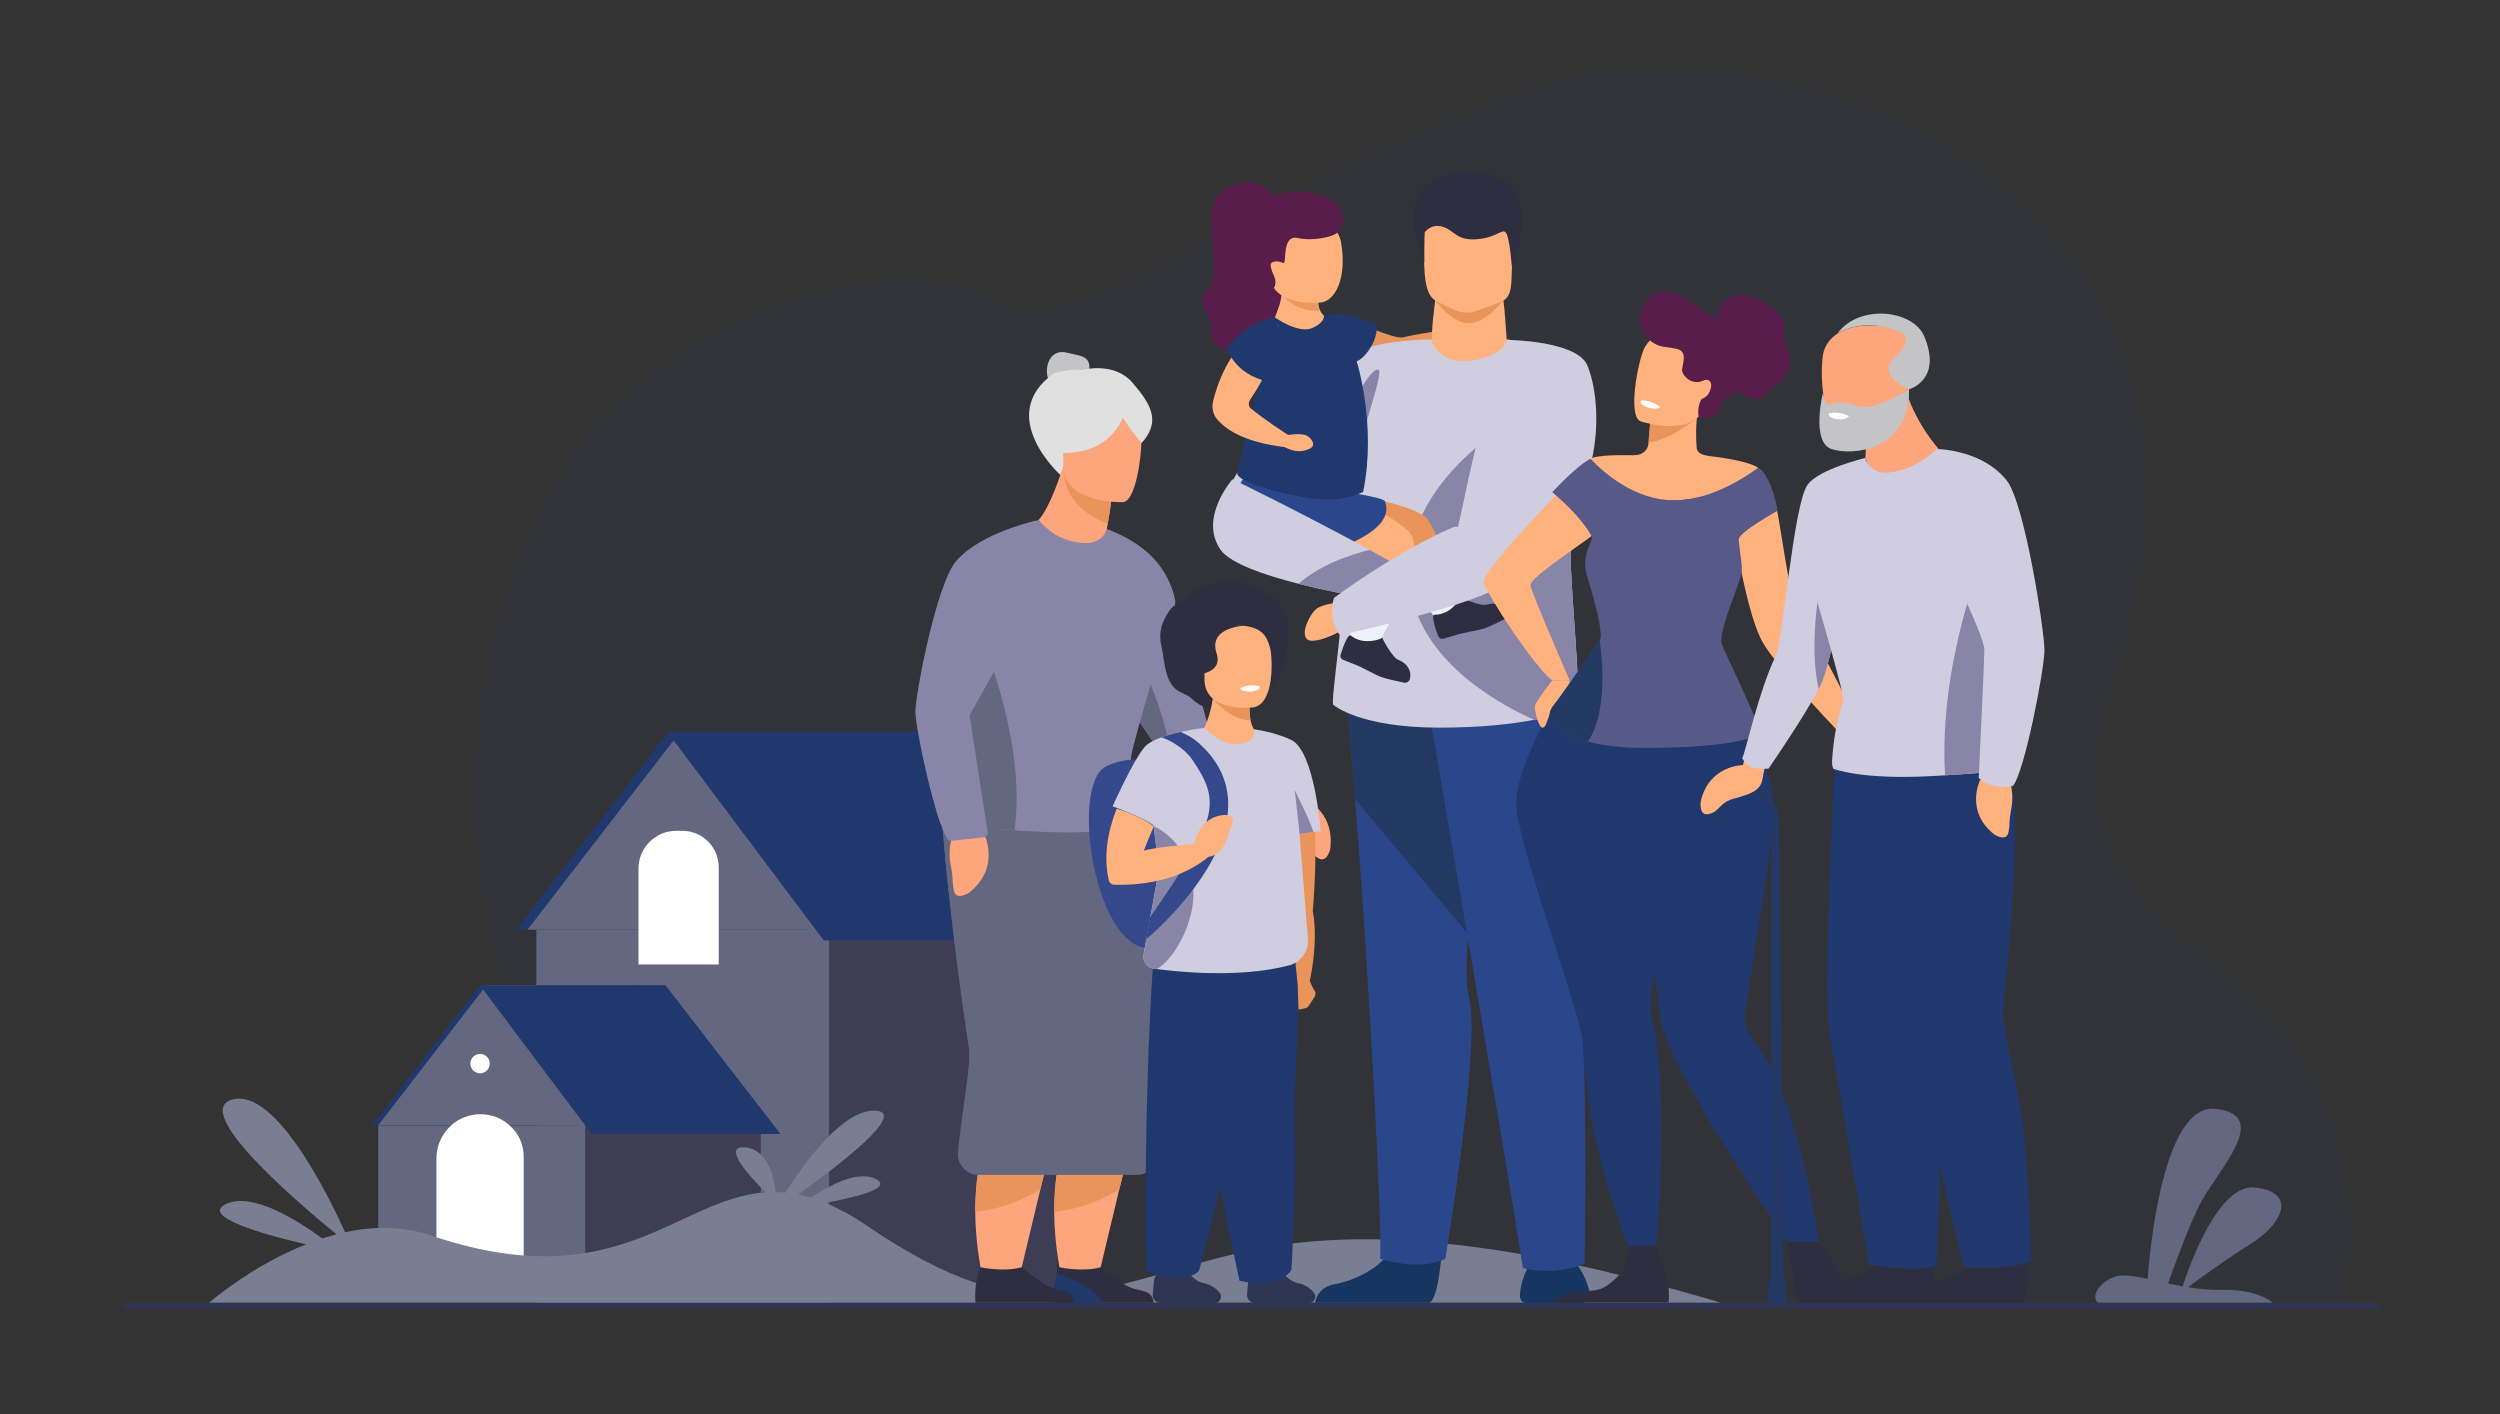 <?xml version="1.0" encoding="utf-8"?>
<!-- Generator: Adobe Illustrator 21.1.0, SVG Export Plug-In . SVG Version: 6.00 Build 0)  -->
<svg version="1.1" id="Layer_1" xmlns="http://www.w3.org/2000/svg" xmlns:xlink="http://www.w3.org/1999/xlink" x="0px" y="0px"
	 viewBox="0 0 928 525" style="enable-background:new 0 0 928 525;" xml:space="preserve">
<rect x="0" y="0" width="928" height="525" fill="#333333" stroke="none"/>
<style type="text/css">
	.st0{opacity:0.1;fill:#20386D;enable-background:new    ;}
	.st1{fill:#2E3552;}
	.st2{fill:#20386D;}
	.st3{opacity:0.2;enable-background:new    ;}
	.st4{fill:#636780;}
	.st5{opacity:0.4;enable-background:new    ;}
	.st6{opacity:0.2;fill:#FFFFFF;enable-background:new    ;}
	.st7{opacity:0.1;fill:#FFFFFF;enable-background:new    ;}
	.st8{opacity:0.1;enable-background:new    ;}
	.st9{fill:#DCE0ED;}
	.st10{fill:#F0F0F4;}
	.st11{fill:none;}
	.st12{fill:#FFFFFF;}
	.st13{fill:#A8A8A8;}
	.st14{opacity:0.3;fill:#FFFFFF;enable-background:new    ;}
	.st15{fill:#B5C6E5;}
	.st16{fill:#3F3D56;}
	.st17{fill:#FFFFFF;stroke:#3F3D56;stroke-miterlimit:10;}
	.st18{fill:#F2F2F2;}
	.st19{fill:#E6E6E6;}
	.st20{fill:#BDCCD4;}
	.st21{fill:#20386D;enable-background:new    ;}
	.st22{fill:#7A7E93;}
	.st23{fill:#E8945B;}
	.st24{fill:#163560;}
	.st25{fill:#2B478B;}
	.st26{fill:#233862;}
	.st27{fill:#FFB27D;}
	.st28{fill:#D0CDE1;}
	.st29{fill:#8985A8;}
	.st30{fill:#2F2E41;}
	.st31{fill:#591D4B;}
	.st32{fill:#ED985F;}
	.st33{fill:#EBF2F9;}
	.st34{fill:#FDA57D;}
	.st35{fill:#1F396D;}
	.st36{fill:#C4C4C6;}
	.st37{fill:#E0E0E0;}
	.st38{fill:#35488B;}
	.st39{fill:#575A88;}
	.st40{fill:#9F616A;}
	.st41{fill:#FFB8B8;}
	.st42{fill:none;stroke:#2F2E41;stroke-miterlimit:10;}
	.st43{fill:#333333;}
	.st44{fill:#A0616A;}
	.st45{fill:url(#Trazado_638_4_);}
	.st46{fill:#CF6F80;}
	.st47{fill:#512E4E;}
	.st48{opacity:0.1;}
	.st49{fill:#535461;}
	.st50{fill:#9D9CB5;}
	.st51{fill:none;stroke:#535461;stroke-width:2;stroke-miterlimit:10;}
	.st52{fill:url(#Trazado_692_1_);}
	.st53{fill:#1D2366;}
	.st54{fill:#FFB0B1;}
	.st55{fill:#C7DAF5;}
	.st56{opacity:3.000000e-02;enable-background:new    ;}
	.st57{fill:#DCE7FF;}
	.st58{fill:#BE8B87;}
	.st59{fill:#EFC8C4;}
	.st60{fill:#727A9C;}
	.st61{opacity:0.16;fill:#FFFFFF;}
	.st62{fill:#D8DEE8;}
	.st63{fill:#BFC8D6;}
	.st64{opacity:0.3;fill:url(#SVGID_1_);}
	.st65{opacity:0.3;fill:url(#SVGID_2_);}
	.st66{opacity:0.3;fill:#D8DEE8;}
	.st67{fill:url(#SVGID_3_);}
	.st68{fill:url(#SVGID_4_);}
	.st69{fill:url(#SVGID_5_);}
	.st70{fill:url(#SVGID_6_);}
	.st71{fill:url(#SVGID_7_);}
	.st72{fill:url(#SVGID_8_);}
	.st73{fill:url(#SVGID_9_);}
	.st74{fill:url(#SVGID_10_);}
	.st75{fill:url(#SVGID_11_);}
	.st76{fill:url(#SVGID_12_);}
	.st77{fill:url(#SVGID_13_);}
	.st78{fill:url(#SVGID_14_);}
	.st79{fill:url(#SVGID_15_);}
	.st80{opacity:0.3;fill:url(#SVGID_16_);}
	.st81{fill:url(#SVGID_17_);}
	.st82{fill:url(#SVGID_18_);}
	.st83{fill:url(#SVGID_19_);}
	.st84{fill:url(#SVGID_20_);}
	.st85{fill:#CCCCCC;}
	.st86{fill:#F55F44;}
	.st87{opacity:5.000000e-02;enable-background:new    ;}
	.st88{fill:url(#SVGID_21_);}
	.st89{fill:#6C63FF;}
	.st90{fill:#F5F5F5;}
	.st91{fill:url(#Trazado_638_5_);}
	.st92{fill:url(#Trazado_638_6_);}
	.st93{fill:#FFB9B9;}
	.st94{fill:#ED975D;}
	.st95{fill:#A9453D;}
	.st96{fill:#2C3A64;}
	.st97{fill:#1E3D70;}
	.st98{enable-background:new    ;}
	.st99{opacity:0.3;fill:#131376;enable-background:new    ;}
	.st100{opacity:0.4;fill:#FFFFFF;enable-background:new    ;}
	.st101{fill:#131376;}
	.st102{fill:none;stroke:#535461;stroke-miterlimit:10;}
	.st103{opacity:0.25;enable-background:new    ;}
	.st104{opacity:0.5;}
	.st105{fill:url(#SVGID_22_);}
	.st106{fill:#3A384D;}
	.st107{fill:#BEC7DE;}
	.st108{fill:#BE7C5E;}
	.st109{fill:#723647;}
	.st110{fill:#252A62;}
	.st111{fill:#F3AD55;}
	.st112{fill:#FBDCA3;}
	.st113{fill:#383F4D;}
	.st114{fill:url(#Trazado_638_7_);}
	.st115{fill:#FFA47C;}
	.st116{fill:#CACACC;}
	.st117{fill:#FFBD95;}
	.st118{fill:#8D3B26;}
	.st119{fill:#191919;}
	.st120{fill:#0F0D0D;}
	.st121{fill:#303030;}
	.st122{fill:#B8D1FF;}
	.st123{fill:#3B1B1D;}
	.st124{fill:#722C1D;}
	.st125{fill:#92BD88;}
	.st126{fill:#74A67E;}
	.st127{fill:#B0D8A6;}
	.st128{fill:#00233F;}
	.st129{fill:#002D56;}
	.st130{fill:#E0F2FF;}
	.st131{fill:#515151;}
	.st132{fill:#717171;}
	.st133{opacity:0.3;}
	.st134{fill:none;stroke:#C4C4C6;stroke-width:3;stroke-miterlimit:10;}
	.st135{fill:#32338C;}
	.st136{fill:#F8AB73;}
	.st137{fill:#FE814B;}
	.st138{fill:#E2E2E2;}
	.st139{fill:#FEFFFD;}
	.st140{fill:none;stroke:#32338C;stroke-width:4.028;stroke-linecap:round;stroke-linejoin:round;stroke-miterlimit:10;}
	.st141{fill:none;stroke:#32338C;stroke-width:3.883;stroke-linecap:round;stroke-linejoin:round;stroke-miterlimit:10;}
	.st142{fill:#EEEEFE;}
	.st143{fill:none;stroke:#FE814B;stroke-width:3.198;stroke-linecap:round;stroke-linejoin:round;stroke-miterlimit:10;}
	.st144{fill:none;stroke:#91C4FB;stroke-width:3.198;stroke-linecap:round;stroke-linejoin:round;stroke-miterlimit:10;}
	.st145{fill:#91C4FB;}
	.st146{fill:#F8AB72;}
	.st147{fill:#F8AB74;}
	.st148{opacity:0.5;fill:#F6FBFF;}
	.st149{fill:#FFCD76;}
	.st150{fill:#A7C7FF;}
	.st151{fill:#FFBF65;}
	.st152{fill:#5E9F5C;}
	.st153{fill:#2C5CA8;}
	.st154{fill:#F6FBFF;}
	.st155{fill:#F4BB6B;}
	.st156{fill:#D29F7E;}
	.st157{fill:#F4CBAA;}
	.st158{fill:#25468F;}
	.st159{fill:#FFE5D4;}
	.st160{opacity:0.6;fill:#F6FBFF;}
	.st161{fill:#FFAE73;}
	.st162{fill:#2A3967;}
	.st163{fill:#E9AC55;}
	.st164{fill:#1E3865;}
	.st165{fill:#F99352;}
	.st166{fill:#FC7600;}
	.st167{fill:#FF912B;}
	.st168{fill:#FFF1E7;}
	.st169{fill:#9BC8FF;}
	.st170{fill:#65A3FF;}
	.st171{fill:#2D3554;}
	.st172{opacity:0.3;fill:#20386D;enable-background:new    ;}
	.st173{fill:#BADBED;}
	.st174{opacity:0.13;fill:#1A2029;}
	.st175{opacity:0.35;clip-path:url(#SVGID_24_);fill:#FFFFFF;}
	.st176{opacity:0.21;fill:#1A2029;}
	.st177{opacity:0.35;clip-path:url(#SVGID_26_);fill:#FFFFFF;}
	.st178{opacity:0.35;clip-path:url(#SVGID_28_);fill:#FFFFFF;}
	.st179{opacity:0.35;clip-path:url(#SVGID_30_);fill:#FFFFFF;}
	.st180{opacity:9.000000e-02;}
	.st181{opacity:0.35;clip-path:url(#SVGID_32_);fill:#FFFFFF;}
	.st182{opacity:0.35;clip-path:url(#SVGID_34_);fill:#FFFFFF;}
	.st183{opacity:0.35;clip-path:url(#SVGID_36_);fill:#FFFFFF;}
	.st184{opacity:0.35;clip-path:url(#SVGID_38_);fill:#FFFFFF;}
	.st185{opacity:0.35;clip-path:url(#SVGID_40_);fill:#FFFFFF;}
	.st186{opacity:0.35;clip-path:url(#SVGID_42_);fill:#FFFFFF;}
	.st187{opacity:0.35;clip-path:url(#SVGID_44_);fill:#FFFFFF;}
	.st188{opacity:0.35;clip-path:url(#SVGID_46_);fill:#FFFFFF;}
	.st189{opacity:0.35;clip-path:url(#SVGID_48_);fill:#FFFFFF;}
	.st190{opacity:0.57;}
	.st191{opacity:0.35;clip-path:url(#SVGID_50_);fill:#FFFFFF;}
	.st192{opacity:0.41;fill:#1A2029;}
	.st193{opacity:0.15;fill:#1A2029;}
	.st194{fill:#ACD29A;}
	.st195{fill:#EDF4FF;}
	.st196{fill:#F8FCFF;}
	.st197{fill:#98BAF4;}
	.st198{fill:#CCE1FF;}
	.st199{fill:#BDD7FD;}
	.st200{opacity:0.3;fill:#233862;}
	.st201{fill:#172944;}
	.st202{fill:#AFCDFB;}
	.st203{fill:#DFEBFD;}
	.st204{fill:#A8302D;}
	.st205{fill:#A2C2DD;}
	.st206{fill:#EA6A60;}
	.st207{fill:#EBF3FA;}
	.st208{fill:#8F8F93;}
	.st209{fill:#B7B7B7;}
	.st210{fill:#17467F;}
	.st211{fill:#0C2442;}
	.st212{fill:#1C468A;}
	.st213{fill:#B64C41;}
	.st214{fill:#D35C2B;}
	.st215{fill:#CB7D45;}
	.st216{fill:#ED7D2B;}
	.st217{fill:#E2915A;}
	.st218{fill:#F99746;}
	.st219{fill:#9DB0F4;}
	.st220{fill:#C65447;}
	.st221{fill:url(#SVGID_51_);}
	.st222{fill:url(#SVGID_52_);}
	.st223{fill:url(#SVGID_53_);}
	.st224{fill:#58595E;}
	.st225{fill:url(#SVGID_54_);}
	.st226{fill:url(#SVGID_55_);}
	.st227{fill:url(#SVGID_56_);}
	.st228{fill:url(#SVGID_57_);}
	.st229{fill:#345082;}
	.st230{opacity:0.6;fill:url(#SVGID_58_);}
	.st231{opacity:0.3;fill:#FFFFFF;}
	.st232{fill:url(#SVGID_59_);}
	.st233{opacity:0.6;fill:url(#SVGID_60_);}
	.st234{clip-path:url(#SVGID_62_);enable-background:new    ;}
	.st235{fill:#666667;}
	.st236{fill:#9B9B9D;}
	.st237{fill:#BCBCBE;}
	.st238{clip-path:url(#SVGID_64_);enable-background:new    ;}
	.st239{fill:#A9A9AA;}
	.st240{fill:#A5A5A6;}
	.st241{fill:#A1A1A2;}
	.st242{fill:#9D9D9E;}
	.st243{fill:#99999A;}
	.st244{fill:#626263;}
	.st245{fill:#959597;}
	.st246{clip-path:url(#SVGID_66_);enable-background:new    ;}
	.st247{clip-path:url(#SVGID_68_);enable-background:new    ;}
	.st248{fill:#767677;}
	.st249{fill:#727273;}
	.st250{fill:#6E6E6F;}
	.st251{fill:#6A6A6B;}
	.st252{clip-path:url(#SVGID_70_);enable-background:new    ;}
	.st253{clip-path:url(#SVGID_72_);enable-background:new    ;}
	.st254{clip-path:url(#SVGID_74_);enable-background:new    ;}
	.st255{clip-path:url(#SVGID_76_);enable-background:new    ;}
	.st256{fill:#B1B1B2;}
	.st257{clip-path:url(#SVGID_78_);enable-background:new    ;}
	.st258{fill:#959596;}
	.st259{fill:#919193;}
	.st260{fill:#707071;}
	.st261{clip-path:url(#SVGID_80_);enable-background:new    ;}
	.st262{fill:#E1E1E2;}
	.st263{fill:#E0E0E1;}
	.st264{fill:#DFDFE0;}
	.st265{fill:#DEDEE0;}
	.st266{fill:#DEDEDF;}
	.st267{fill:#DDDDDE;}
	.st268{fill:#DBDBDD;}
	.st269{fill:#DADADC;}
	.st270{fill:#D9D9DB;}
	.st271{fill:#D8D8D9;}
	.st272{fill:#D7D7D8;}
	.st273{fill:#D5D5D7;}
	.st274{fill:#D4D4D5;}
	.st275{fill:#D2D2D4;}
	.st276{fill:#D0D0D2;}
	.st277{fill:#CECED0;}
	.st278{fill:#CBCBCD;}
	.st279{fill:#C0C0C2;}
	.st280{clip-path:url(#SVGID_82_);enable-background:new    ;}
	.st281{fill:#ACACAE;}
	.st282{fill:#B0B0B2;}
	.st283{fill:#B4B4B6;}
	.st284{fill:#B8B8BA;}
	.st285{clip-path:url(#SVGID_84_);enable-background:new    ;}
	.st286{fill:#E2E2E3;}
	.st287{fill:#E3E3E4;}
	.st288{clip-path:url(#SVGID_86_);enable-background:new    ;}
	.st289{opacity:0.1;fill:#131376;enable-background:new    ;}
	.st290{opacity:0.2;}
	.st291{fill:#F1C0C0;}
	.st292{fill:#BE6F72;}
	.st293{fill:#FED253;}
	.st294{fill:#FBBEBE;}
	.st295{fill:url(#SVGID_87_);}
	.st296{fill:url(#SVGID_88_);}
	.st297{fill:url(#SVGID_89_);}
	.st298{fill:url(#SVGID_90_);}
	.st299{fill:url(#SVGID_91_);}
	.st300{fill:url(#SVGID_92_);}
	.st301{fill:url(#SVGID_93_);}
	.st302{fill:#F4F7FA;}
	.st303{opacity:0.8;fill:url(#SVGID_94_);}
	.st304{fill:#97A6B7;}
	.st305{fill:url(#SVGID_95_);}
	.st306{fill:url(#SVGID_96_);}
	.st307{fill:#808080;}
	.st308{opacity:0.26;}
	.st309{fill:none;stroke:#FFFFFF;stroke-width:7;stroke-miterlimit:10;}
</style>
<g>
	<path class="st0" d="M259.4,483.7c0,0-137-123.9-59.9-291.4c37-80.4,135.6-99.2,165.5-82.8c39.4,21.7,91.7-36.9,204.7-77.1
		c84.9-30.2,277.2,31.4,214.6,221c-38,115,108.2,84.7,85.5,231.7L259.4,483.7z"/>
	<g>
		<g>
			<rect x="199.1" y="335.1" class="st4" width="108.8" height="148.6"/>
			<rect x="307.8" y="335.1" class="st16" width="84.5" height="148.6"/>
			<polygon class="st2" points="335.5,271.7 299.9,345.1 191.6,345.1 248,271.9 			"/>
			<polygon class="st4" points="339.8,271.7 304.1,345.1 195.8,345.1 252.3,271.9 			"/>
			<path class="st12" d="M253.3,308.4H251c-7.7,0-14,6.3-14,14v35.6h29.8v-36C266.8,314.4,260.7,308.4,253.3,308.4z"/>
			<g>
				<polygon class="st2" points="404.1,349.1 305.8,349.1 247.7,271.7 280.4,271.7 344.3,271.7 				"/>
				<polygon class="st21" points="404.1,349.1 386.1,349.1 280.4,271.7 344.3,271.7 				"/>
			</g>
		</g>
		<g>
			<polygon class="st2" points="240.5,365.6 215.1,417.8 138,417.8 178.2,365.8 			"/>
			<g>
				<polygon class="st4" points="242.8,365.6 217.4,417.8 140.3,417.8 180.5,365.8 				"/>
				<path class="st4" d="M217.3,417.8v56h-25.5c-0.9-0.1-1.3-0.2-1.3-0.2s-13,0-28.4-5.3c-7.1-2.4-14.6-6-21.7-11.1v-39.3H217.3z"/>
				<path class="st16" d="M282.4,417.8v45.5c-4.7,1.4-9.2,2.6-13.5,3.6c-14.9,3.7-28,5.7-38.9,6.8h-12.8v-56H282.4z"/>
				<polygon class="st2" points="289.6,420.9 219.6,420.9 178.2,365.8 199.1,365.8 247,365.8 				"/>
				<path class="st12" d="M194.4,429.4v44.4h-2.7c-0.9-0.1-1.3-0.2-1.3-0.2s-13,0-28.4-5.3v-38.3c0-4.8,2.1-9.1,5.3-12.1
					c2.9-2.7,6.8-4.3,11.1-4.3c4.2,0,8.1,1.6,10.9,4.3C192.5,420.7,194.4,424.8,194.4,429.4z"/>
				<circle class="st12" cx="178.2" cy="394.8" r="3.6"/>
				<polygon class="st21" points="289.6,420.9 276.3,420.9 199.1,365.8 247,365.8 				"/>
			</g>
		</g>
	</g>
	<path class="st22" d="M638.9,483.6c-55.8-16.6-123.5-31.8-179.1-18.5c-55.6,13.3-77,31.3-138-10.1c-5.5-3.8-10.7-6.5-15.4-8.5
		c10.8-2,25.2-5.4,18.8-8.8c-6.7-3.6-17.8,2.6-24.2,6.9c-1.6-0.5-3.2-0.9-4.7-1.2c14.7-10.5,40.8-30.5,28.7-31.1
		c-12-0.7-26.4,19.3-33.5,30.4c-1.2-0.1-2.4-0.2-3.6-0.2c-0.6-5.7-2.9-15.9-11.4-16.6c-8.6-0.6,1.6,10.6,7.7,16.7
		c-32.9,2.2-55.1,39.5-124.2,16c-10.6-3.6-21.6-3.4-31.9-1.2c-6.5-14.3-25.8-53.3-41.7-49.3c-15.9,4.1,23.5,37.8,38.5,50.1
		c-1.8,0.5-3.5,1-5.3,1.5c-9.1-6.7-26.1-17.5-35.8-12.7c-9.5,4.6,14.3,11.3,29.8,14.9c-20.7,8.2-36,21.7-36,21.7L638.9,483.6z"/>
	<path class="st4" d="M843.7,483.6h-64.9c-3.5-2.9,2.4-9.7,8.5-10.1c2.7-0.2,6.1,0.4,9.9,1.2c0.9-11.9,6-65.2,25.2-63.1
		c21.6,2.4,0,23.5-6.1,36c-4.5,9.2-9.3,22.5-11.5,28.8c1.8,0.4,3.6,0.8,5.4,1.1c2.9-8.8,13.5-38.4,27.1-36.7
		c15.9,2,9.5,13.9-1.8,20.9c-8.3,5.2-18.5,12.5-23.3,16.1c4.1,0.7,8.4,1.1,12.7,1C836.1,478.6,841.6,481.9,843.7,483.6z"/>
	<g>
		<g>
			<path class="st23" d="M501.9,118.8c0,0,15.5,7.3,19,6.4c3.5-0.9,16.9-3.3,18.7-2.4c0,0,2.1,3.4,0.5,5.6
				c-1.6,2.2-14.6,8.3-19.3,8.5c-4.7,0.2-22.5-3-26.3-6L501.9,118.8z"/>
			<path class="st23" d="M539.1,122.8c0,0,6-2.5,7.9,0.3c2,2.8,3.1,5.6,2.8,7c-0.2,1.4-4.3,2-5.9,0.9c-1.6-1.1-5.6-2.6-5.6-2.6
				L539.1,122.8z"/>
		</g>
		<path class="st24" d="M567.6,469.7c0,0-3.3,5.3-3.4,11.5c0,1.4,1.1,2.5,2.5,2.5h20.5c2,0,3.5-1.9,3-3.8c-1-3.8-3-9.4-7.1-12.9
			C576.6,461.6,567.6,469.7,567.6,469.7z"/>
		<path class="st24" d="M535.2,464.3c0,0-1.2,19-4.9,19.3c-0.5,0-18.7,0-18.7,0l-23.4,0c0,0,0.4-5.7,7.2-6.9
			c6.8-1.2,18.1-5.9,22.2-14.9C521.9,452.4,535.2,464.3,535.2,464.3z"/>
		<g>
			<path class="st25" d="M545,346.8c-0.8,10.6-0.9,18.9,0.2,22.9c4.8,17.7-8.7,97.6-8.7,97.6c-10,4.8-24.2-0.1-24.2-0.1
				c0.9-11.1-4.4-110.1-9.3-170.5c-2-25.4-3.6-43.1-3.6-43.1l59.9-7C559.2,246.6,547.8,310.1,545,346.8z"/>
			<path class="st26" d="M559.2,246.6c0,0-11.4,63.5-14.2,100.2l-42-50.2c-2-25.4-3.6-43.1-3.6-43.1L559.2,246.6z"/>
		</g>
		<path class="st25" d="M529.8,260.1c0,0,30.3,176.5,35.5,210.6c0,0,11.3,3.2,22.9-1.7c0,0,1.5-82-2.5-106.7
			c-4-24.7,2.1-101.1-4.3-108.2C575.2,247,529.8,260.1,529.8,260.1z"/>
		<path class="st27" d="M533,109.6c0,0-2.3,15.7-1.3,20.4c1,4.7,16.6,7.2,23.1,3.4c6.5-3.9,4.6-5.3,4.6-5.3s-1-18-1.9-19.2
			C556.5,107.6,533,109.6,533,109.6z"/>
		<path class="st28" d="M583.1,205.3c2.1-19.7,1.5-34.5-0.4-45.7c-5.7-32.7-23.5-33.8-23.5-33.6c0,4.4-9.5,8.5-17.1,8
			c-6.4-0.4-10.6-5.3-10.6-8c0,0-0.1,0-0.3,0c-1.7,0-9.3,0.2-16.5,1.4c-5.2,0.9-10.3,2.4-12.6,4.8c-1.2,1.3-5.6,4.8-11.1,9.6
			c-14.2,12.3-36.4,32.8-35.4,45c0,0,27.4,20.1,44.8,7.5c-0.9,32.8-6.9,67.5-5.4,67.4c0,0,9.7,8.4,39.1,8.4c16.1,0,27.7-1.4,35.8-3
			c11-2.2,15.4-4.7,15.4-4.7C587.5,262.6,582.4,212.1,583.1,205.3z"/>
		<path class="st29" d="M585.1,262.6c0,0-4.4,2.6-15.4,4.7c-15.2-6.7-45.4-24.1-46.6-53.4c-1.6-38.9,45.9-62,45.9-62
			s6.4,3.5,13.7,7.7c1.9,11.2,2.5,26,0.4,45.7C582.4,212.1,587.5,262.6,585.1,262.6z"/>
		<path class="st23" d="M532.7,111.4c0,0,6,8.5,12.4,8.6c6.4,0.1,12.9-8.5,12.9-8.5L532.7,111.4z"/>
		<path class="st27" d="M532.1,111c1.7,1.3,5.4,3.1,8.5,4.3c2.3,0.9,4.9,1,7.2,0.2c3.5-1.2,8.9-3.1,10.2-3.9c3.2-1.9,3-5.9,3.2-11.3
			c0.2-6.5,0.8-11.5,0.1-15.3c-0.9-4.5-3.7-7-11.6-7.7c-14.5-1.3-20.6,2.4-20.8,7.2c-0.1,1.3-0.1,2.6-0.2,3.7
			C528.2,103.4,529.4,108.8,532.1,111z"/>
		<path class="st30" d="M528.8,86.3c0,0,2.4-3.5,6.8-2.1c4.5,1.4,4.9,5.2,12.6,4.6c7.6-0.6,9.5-4.2,10.8-2.4
			c1.4,1.8,2.2,12.5,2.2,12.5s15.4-35-15.8-35c0,0-32.1-1.9-16.7,33.7V86.3z"/>
		<path class="st27" d="M472.3,119.5L472.3,119.5C472.3,119.5,472.3,119.5,472.3,119.5z"/>
		<path class="st23" d="M543.9,227.2c0,0-4.1,3.2-10,3.2c0,0-6.1-6.7-11.2-13.2c-3.3-4.2-6.2-8.3-6.8-10.4
			c-1.5-5.4-30.1-6.9-33.6-10.8c-3.5-3.8,14.2-13.4,14.2-13.4s29,4.4,33.4,10.1c1.7,2.3,4.3,8.2,6.8,14.5
			C540.4,216.8,543.9,227.2,543.9,227.2z"/>
		<path class="st29" d="M503.3,147.6c0,0,5.5-10.7,8.2-10.4c2.7,0.3-6.2,22.1-7.1,32.7C503.7,180.5,503.3,147.6,503.3,147.6z"/>
		<path class="st27" d="M520.5,221.1c-3.8,9.2-8.8,17.7-9.4,18.7c0,0.1-0.1,0.1-0.1,0.1s0,0-0.1,0c-0.9,0-8.9-0.2-9.7-3.4
			c0,0-0.3-11.1,0.2-19.9c0.2-3.9,0.5-7.4,1.1-9.2c0,0-43.2-0.3-42.5-12.5c0.8-12.2,23.3-18.7,36.3-12.4c0,0,17.2,6.3,26.3,14.5
			C527.2,201.2,524.5,211.6,520.5,221.1z"/>
		<path class="st25" d="M461.4,177.8c0,0-5.8,8.5-4.4,16.3c1.3,7.9,17.8,12.1,29.3,12.6c0,0,32.9-7.5,27.8-20.6
			C512.9,183.2,461.4,177.8,461.4,177.8z"/>
		<g>
			<path class="st31" d="M473.3,73.9c0,0-5.2-10.7-17.8-4.1s-0.3,31.1-6.9,37.3c-6.6,6.1,2.4,10.2,1.1,14.6
				c-1.3,4.4,2.5,9.4,11.3,8.8c8.8-0.6,18.1-0.1,22.1-7.8c4-7.7,3.1-24.7,1.5-27.1C483,93.2,473.3,73.9,473.3,73.9z"/>
			<path class="st27" d="M493.8,132.4l-21.4-12.9c0.1,0,0.6-0.7,2.2-5.3c0.7-2,1-3.7,1.2-5.1c0-0.1,0-0.3,0-0.4
				c0.2-2,0.1-3.1,0.1-3.1l4.7,1.7l8.7,3.1c-0.1,2.2,0.2,3.8,0.7,4.8c1.1,2.6,3.2,2.6,3.3,2.6L493.8,132.4z"/>
			<path class="st32" d="M489.9,115.3c-8.4,0.7-13.1-4.8-14.2-6.1c-0.2-0.2-0.2-0.3-0.2-0.3s0.1,0,0.3-0.1c0.7-0.2,2.5-0.8,4.8-1.4
				l8.7,3.1C489.1,112.7,489.4,114.2,489.9,115.3z"/>
			<path class="st27" d="M490.3,112.3c0,0-18.6,2-19-10.6c-0.4-12.6-3.1-18.4,9.8-19.5c12.9-1.1,15.9,3.5,16.7,7.8
				C500.1,103.3,495.6,111.7,490.3,112.3z"/>
			<path class="st31" d="M482,88.4c-6.6-1.7-4.1,10-5.7,9.2c-1.9-0.9-5.1-0.9-4.6,1.4c0.5,2.3,1.2,3.1,1.6,4.5
				c0.4,1.4,0,4.2-1.5,3.6c-1.5-0.6-15.8-16.9-5.7-29.5c10.1-12.7,40.1-4.9,30.7,8.4C495.1,88.2,486.7,89.5,482,88.4z"/>
			<path class="st2" d="M506,182.6c0,0-5.6,3-14.4,2.8c-5.6-0.1-17.6-2.5-25.2-5.3c-4.4-1.6-7.4-3.3-7-4.7c0.5-2,4.3-17.7,7.7-32.1
				c3.2-13.2,6.1-25.5,6.1-25.5s8.7,6.2,13.8,4c5.1-2.2,4.4-4.7,4.4-4.7s6-0.7,7.6-0.5c2.6,0.3,11.8,3.6,11.8,3.6s1.2,3.4-2,8.7
				c-2.6,4.4-5.2,5.2-5.2,5.2S511.1,157.8,506,182.6z"/>
			<path class="st27" d="M477.9,161.5c0,0,5.4-1,7.5,0.4c2.1,1.4,2.7,3.5,1.2,4.4c-4.8,2.8-9.6-0.3-9.6-0.3L477.9,161.5z"/>
			<path class="st21" d="M466.3,180.1c-4.4-1.6-7.4-3.3-7-4.7c0.5-2,4.3-17.7,7.7-32.1c1-1.9,1.7-3,1.7-3S475.3,170.4,466.3,180.1z"
				/>
			<path class="st27" d="M473.4,119.6c0,0-16.6,3.5-23.1,29.3c-0.6,2.5,0,5.2,1.8,7.1c3,3.3,9.6,8.2,25.1,10
				c1.7,0.2,1.9-4.1,1.9-4.1c-0.2,0.3-10.5-6.7-14.9-10.4c-0.8-0.7-0.8-2.1-0.2-3c1.5-2.3,4-6.2,4.8-8.2
				C469.9,137.4,478,120.9,473.4,119.6z"/>
			<path class="st2" d="M473.1,117.9c0,0-9.8,0.7-17.7,11.3c0,0,2.7,9.8,15.3,12.4C470.8,141.5,478.6,124,473.1,117.9z"/>
		</g>
		<path class="st33" d="M520.5,221.1c-3.8,9.2-8.8,17.7-9.4,18.7c-0.1,0-0.1,0.1-0.2,0.1c-0.9,0-8.9-0.2-9.7-3.4
			c0,0-0.3-11.1,0.2-19.9C502.8,217.9,507.6,221.5,520.5,221.1z"/>
		<path class="st33" d="M543.9,227.2c0,0-4.1,3.2-10,3.2c0,0-6.1-6.7-11.2-13.2c5.8-2.5,11.8-8,13.9-10
			C540.4,216.8,543.9,227.2,543.9,227.2z"/>
		<path class="st30" d="M523.4,251.9c-0.2,1-1.2,1.7-2.2,1.5c-2.4-0.5-6.7-1.4-8.5-2.1c-2.5-0.9-7.4-3.8-9.9-4.7
			c-0.9-0.3-3-1.2-4.3-1.7c-0.7-0.3-1.1-1.1-0.9-1.8c0.5-1.5,1.3-4.2,2.6-6.4c0.2-0.4,0.6-0.7,1.1-0.9c1.3,1.1,3.4,2.2,6.2,2.2
			c2.3,0,4.2-0.5,5.6-1.2c0.2,0.4,3.6,7.3,6.1,8.2C521.2,245.8,524.1,247.9,523.4,251.9z"/>
		<path class="st30" d="M559.6,227.2c0.5,0.9,0.1,2-0.8,2.5c-2.2,1.1-6.1,3-7.9,3.6c-2.6,0.8-8.2,1.6-10.7,2.5
			c-0.9,0.3-3.1,0.9-4.5,1.3c-0.7,0.2-1.5-0.2-1.8-0.9c-0.6-1.5-1.6-4.1-1.9-6.6c-0.1-0.5,0-0.9,0.3-1.4c1.7,0,4-0.4,6.2-2.1
			c1.8-1.4,2.9-3,3.6-4.4c0.4,0.2,7.4,3.5,9.9,2.7C554.1,223.8,557.7,223.7,559.6,227.2z"/>
		<path class="st28" d="M524.6,213.3c0,0-1.2,7.2-5.9,10.5c0,0-19-2.6-36.7-7.1c-13-3.3-25.3-7.6-28.9-12.6
			c-8.3-11.8,4.4-26.2,4.4-26.2s24.4,11.8,50.9,26.2C513.8,207.1,519.3,210.2,524.6,213.3z"/>
		<path class="st27" d="M496,223.8c0,0-5.7,0.5-7.8,2.6c-2.1,2.1-5.4,8.4-3.1,10.8c2.3,2.5,13.3-2.9,13.6-3.8
			C499.1,232.5,496,223.8,496,223.8z"/>
		<path class="st29" d="M524.6,213.3c0,0-1.2,7.2-5.9,10.5c0,0-19-2.6-36.7-7.1c8.3-7.2,19.2-10.8,26.4-12.6
			C513.8,207.1,519.3,210.2,524.6,213.3z"/>
		<path class="st28" d="M589.2,135.6c-3.8-9-28.8-9.4-28.8-9.4c-12.7,33.4-15.8,55.3-19.2,69.4c-0.5-0.1-1.1-0.1-1.5,0
			c0,0-17.9,7-44.5,26.3c0,0-2.8,7.6,2.2,13.9c0,0,45.8-10.1,58.6-17.6c0,0,0,0,0,0c0.1-0.1,0.3-0.2,0.4-0.2
			c0.2-0.1,0.4-0.2,0.6-0.4C598.6,190.5,594.7,148.5,589.2,135.6z"/>
	</g>
	<g>
		<path class="st34" d="M482.8,295.8c0,0,12.8,4.4,11,19.2c0,0-1.2,6-4.9,3.3c-3.7-2.7-2-2.2-7.2-5.8c-5.3-3.6-8.7-9.4-8.1-13.9
			L482.8,295.8z"/>
		<path class="st29" d="M483.4,296.8l-7.6,9.2c-0.4,0.4-0.9,0.6-1.5,0.5c-7.1-1.3-31.7-17.1-39.7-23.6c-0.9-0.7-1.5-1.3-2-1.7
			c-3-3.1-13.3-18.1-20.7-31.5c-4.2-7.7-7.5-14.9-7.7-18.9c-0.9-14.4,6.6-34.4,6.6-34.4c22.3,7.8,24.7,25.6,24.7,25.6L448,268
			l35.1,26.2C483.9,294.8,484,296,483.4,296.8z"/>
		<path class="st4" d="M434.6,282.9c-0.9-0.7-1.5-1.3-2-1.7c-3-3.1-13.3-18.1-20.7-31.5c-0.9-8.1-0.3-15.7,3-21
			C415,228.6,434,262.1,434.6,282.9z"/>
		<path class="st34" d="M421.7,415.8l-3.8,15.8l-2.4,9.8l-7.8,32.6c0,0-6.7,2.1-13.7,0c0,0-2.6-10.8-2.7-24.3c0-7,0.6-14.8,2.7-22.2
			c0.8-3,1.9-5.9,3.3-8.7C408.4,396.4,421.7,415.8,421.7,415.8z"/>
		<path class="st30" d="M428.2,483.6h-36.8c0,0-0.6-5.6,1-10.9c0.2-0.8,0.5-1.6,0.9-2.3c0,0,8.2,1.9,15.3,0c0,0,6.7,5.7,10.7,7.4
			C423.3,479.5,427.8,478.6,428.2,483.6z"/>
		<path class="st23" d="M417.9,431.6l-2.4,9.8c-4,2.6-12.6,7.2-24.1,8.4c0-7,0.6-14.8,2.7-22.2c3.4-1.7,6.8-2.6,9.8-2.1
			C411.2,426.8,415.5,429.5,417.9,431.6z"/>
		<path class="st35" d="M409.1,483.6h-17.7c0,0-0.6-5.6,1-10.9C396.9,474.1,405.9,477.6,409.1,483.6z"/>
		<path class="st34" d="M392.4,415.8l-3.8,15.8l-2.4,9.8l-7.8,32.6c0,0-6.7,2.1-13.7,0c0,0-2.6-10.8-2.7-24.3c0-7,0.6-14.8,2.7-22.2
			c0.8-3,1.9-5.9,3.3-8.7C379.1,396.4,392.4,415.8,392.4,415.8z"/>
		<path class="st30" d="M364,470.4c0,0,8.2,1.9,15.3,0c0,0,6.7,5.7,10.7,7.4c4,1.7,8.5,0.8,8.9,5.8h-36.8
			C362.1,483.6,361.3,476.3,364,470.4z"/>
		<path class="st23" d="M388.6,431.6l-2.4,9.8c-4,2.6-12.6,7.2-24.1,8.4c0-7,0.6-14.8,2.7-22.2c3.4-1.7,6.8-2.6,9.8-2.1
			C381.8,426.8,386.2,429.5,388.6,431.6z"/>
		<path class="st4" d="M429.4,430.6c-0.9,3.3-3.9,5.5-7.2,5.5h-59c-4.4,0-7.9-3.8-7.6-8.2c0.6-8,2.8-21.2,3.8-30
			c0.4-3.7,0.6-6.6,0.4-8.2c-6-39.4-11-85.8-10.3-94.7c0.1-1.2,0.1-1.9,0.1-1.9s4.3-0.4,10.8-0.6c19-0.7,56.9-0.6,63.2,11.8
			C430,317,433.9,401,433.9,401C434.8,408.9,431.5,422.8,429.4,430.6z"/>
		<path class="st4" d="M359.4,397.9c0.4-3.7,0.6-6.6,0.4-8.2c-6-39.4-11-85.8-10.3-94.7c0.1-1.2,0.1-1.9,0.1-1.9s4.3-0.4,10.8-0.6
			c9.8,5.8,16.2,15.6,16.2,15.6S374.6,381.9,359.4,397.9z"/>
		<path class="st36" d="M396,130.9c-4.7-1.2-7.4,2.5-7.4,6.9c0,4.4,3.5,7.9,7.9,7.9c4.4,0,7.9-5.1,7.9-9.4
			C404.4,131.9,400.2,132,396,130.9z"/>
		<path class="st37" d="M393.6,176.3c0,0-24.5-22.1-2.3-37.8c0,0,6.6-1.8,10-1.1c0,0,12.1-3.5,19.1,4.7c7.1,8.2,10.1,14.1,4.1,21.5
			C418.4,170.8,393.6,176.3,393.6,176.3z"/>
		<path class="st34" d="M365.4,309.8c0,0,6.1,12.2-5.6,21.5c0,0-5.1,3.5-5.8-1c-0.8-4.5,0.1-2.9-1.1-9.2c-1.2-6.3,0.3-12.8,4-15.6
			L365.4,309.8z"/>
		<path class="st34" d="M413.7,176c0,0-0.3,3.3-0.9,7.8c-0.3,2.2-0.6,4.7-1,7.1c-0.3,1.8-0.6,3.6-0.9,5.3l-7.6,25.7l-17.8-28.9
			c0,0,4.2-3.5,9.9-22.3c0.1-0.2,0.1-0.3,0.1-0.3L413.7,176z"/>
		<path class="st29" d="M424.1,302.7c0.2,2.9-0.5,3.4-0.5,3.4s-11,4-38.6,2.6c-3-0.1-5.8-0.3-8.4-0.5c-17.8-1-27.3-2.1-27.3-2.1
			s-14.6-33.6,12.8-75c3.1-4.7,6.7-9.5,11-14.3c4.4-5.1,5.4-11.8,7.1-18.2c0.5-1.8-0.9-2.2-0.2-4c0,0,5-1.4,5.5-1.4
			c2.8,2.5,6.6,7.4,15.9,8.3c6.3,0.7,8.7-2.9,9.6-5c2.4,0.9,4.9,2.4,6.9,3.3c16.8,8.1,18.4,23.7,18.4,23.7s-15.5,50.8-16.4,57.2
			C419.3,283.4,422.9,287.8,424.1,302.7z"/>
		<path class="st23" d="M412.8,183.8c-0.3,2.2-1.2,8.2-1.6,10.7c-18.9-7.4-16.4-21.7-15.9-23.7c0.1-0.2,0.1-0.3,0.1-0.3
			S405.4,177.6,412.8,183.8z"/>
		<g>
			<path class="st34" d="M416.9,186.4c0,0-21.8,0.7-22.1-12.9c-0.2-13.6-3.2-22.7,10.7-23.7c13.9-1,16.7,4.1,17.9,8.6
				C424.6,162.9,422.5,185.8,416.9,186.4z"/>
		</g>
		<path class="st37" d="M418.8,147.7c0,0-1.4,22.7-28,20.3C390.8,168,391.4,136.6,418.8,147.7z"/>
		<path class="st37" d="M413.7,150c0,0,7.5,9.2,10.8,12.2C424.5,162.2,432.8,150.3,413.7,150z"/>
		<path class="st37" d="M413.7,150c0,0,6.7,11.3,10.1,14.3C423.8,164.3,432.8,150.3,413.7,150L413.7,150z"/>
		<path class="st4" d="M376.6,308.2c-17.8-1-27.3-2.1-27.3-2.1s-14.6-33.6,12.8-75C367.6,243.9,380.7,278.5,376.6,308.2z"/>
		<path class="st29" d="M385.4,193.1c0,0-21.1,4.3-30.5,15.2c-7.2,8.3-15.1,49.2-15.1,55.9c0,6.4,7.4,40.7,12,47.3
			c0.3,0.5,0.9,0.7,1.4,0.6l11.9-1.3c1-0.1,1.7-1,1.5-2l-6.7-43.3l23.4-41.6C383.5,224,397.3,207.6,385.4,193.1z"/>
	</g>
	<g>
		<path class="st1" d="M476,471.9c0,0,1.8,3.5,5.8,4.4c2.5,0.5,4.6,1.8,6,3.7c1.1,1.5,0,3.7-1.9,3.7h-20.1c-1.7,0-3-1.5-2.9-3.2
			c0.1-1.5,0.3-3.2,0.4-4.6c0.1-2.9,3.1-5.2,3.1-5.2L476,471.9z"/>
		<path class="st2" d="M480.6,421.2c0.8,15.3-1.2,50.1-1.2,50.1s-1.4,3.9-10.3,4.8c-4.7,0.5-9-0.7-9-0.7c-1.8-8.2-3.4-16.1-5-23.6
			c-10.9-53.6-15.2-86.8-15.2-86.8l43.2-10c0,0-1.9,30.3-2.4,50.9C480.4,412.3,480.4,417.8,480.6,421.2z"/>
		<path class="st21" d="M483,354.9c0,0-1.9,30.3-2.4,50.9l-25.5,45.9c-10.9-53.6-15.2-86.8-15.2-86.8L483,354.9z"/>
		<path class="st38" d="M439.7,285.6c0,0-16.7-7.6-29.3-1c-12.6,6.7-4.9,61.5,13.2,66.9l0,0C423.5,351.5,457.3,362.3,439.7,285.6z"
			/>
		<path class="st23" d="M488,367.7c0-0.1-0.1-0.1-0.2-0.2c-0.4-0.6-1.1-2.1-1.6-3.3l0,0c3.4-16.4,1.1-26,1.1-26
			c0.4-4.8,3.3-38.2-3.3-53.7c-3.2-7.5-8.5-7.5-8.5-7.5s1.2,11.9,0.4,18.4c-0.8,5.9,4.9,61.1,5.8,70.2c0,0,0,0,0,0l0.3,9.2l2.7-0.6
			c0.1,0,0.2-0.1,0.3-0.1l0,0l0,0c0.3-0.2,0.6-0.4,0.8-0.7l2.2-3.4C488.4,369.2,488.4,368.3,488,367.7L488,367.7z M482.8,366.2
			l0.1-0.1L482.8,366.2C482.9,366.2,482.9,366.2,482.8,366.2z"/>
		<path class="st1" d="M441,471.9c0,0,1.8,3.5,5.8,4.4c2.5,0.5,4.6,1.8,6,3.7c1.1,1.5,0,3.7-1.9,3.7h-20.1c-1.7,0-3-1.5-2.9-3.2
			c0.1-1.5,0.3-3.2,0.4-4.6c0.1-2.9,3.1-5.2,3.1-5.2L441,471.9z"/>
		<path class="st30" d="M455,215.7c-4.3,0-9.7,1.9-12.6,4.7c-3.1,3-6.3,3.1-8.6,6.7c-2.4,3.7-3.9,7.5-2.7,12.7
			c1.3,5.7,1,11.1,4.6,15.3c1.8,2.1,4.6,2.3,6.6,4.2c3.7,3.5,7.8,4.6,12.6,4.6c9,0,14.6-5.3,19.2-11.9c3.7-5.3,3-8.9,3.8-13.4
			C480.7,224.2,468.8,215.7,455,215.7z"/>
		<path class="st27" d="M467.6,273.3l-17.2,8.8l-3.4-11.9c0,0,2.2-4.1,3.2-10.9c0.4-2.8,0.6-6.1,0.4-9.8l14,7.2c0,0-0.3,1.3-0.6,3.2
			c-0.2,2.1-0.3,4.8,0.2,7.5C464.7,269.6,465.7,271.8,467.6,273.3z"/>
		<path class="st2" d="M427.9,359.6c0,0-3.3,43.2-2.5,112.1c0,0,3.9,2.1,8.7,2.5c8.9,0.9,11-2.6,11-2.6s9.1-33.6,11.3-48.8
			c2.1-14,15.8-64.4,15.8-64.4L427.9,359.6z"/>
		<path class="st28" d="M479,274.5c-1.5-0.7-6.3-2.7-13.5-3.8c0.1,2.5-0.6,4.8-4.9,5.4c-5.8,0.8-10.9-3.2-13.5-5.9l0,0l0,0
			c0,0-4.1,0.4-8.8,1.5c-2.4,0.5-4.9,1.2-7.2,2c-2.8,1-5.2,2.3-6.4,3.8c0,0,0,0,0,0l0,0c-4.4,5.4-11.7,21.8-11.7,21.8
			s12.1,4.5,15.2,7.1l0.1,0.6l1.9,15.8l-5.7,31.4c0,0.3-0.1,0.6-0.1,0.8c0,2.1,1.4,4,3.5,4.5c0,0,0.5,0.1,1.4,0.2
			c6,0.8,30.3,3.7,49.4-1.4c4.3-1.2,7.1-5.3,6.8-9.7l-3.1-39c1.7-0.3,3.6-0.6,5.1-0.8c1.3-0.1,2.3-0.2,2.8-0.1
			C490.2,308.8,488.1,278.3,479,274.5z"/>
		<path class="st29" d="M443,332.5c-0.2,11-7.4,23.8-13.7,27.3c-0.9-0.1-1.4-0.2-1.4-0.2c-2.1-0.5-3.5-2.4-3.5-4.5
			c0-0.3,0-0.5,0.1-0.8l5.7-31.4l-1.9-15.8c0.1-0.3,0.1-0.4,0.1-0.4S443.4,313.1,443,332.5z"/>
		<path class="st29" d="M487.5,308.8c-1.6,0.2-5.1,0.8-5.1,0.8l-1.8-16.4C480.5,293.3,486.5,304.8,487.5,308.8z"/>
		<path class="st38" d="M425.4,348.7l1.5-8.2c24.9-36,26.8-42.4,15.6-58.6c-3.2-4.6-9-7.5-11.4-8.2c2.3-0.8,4.8-1.5,7.2-2
			c2.4,1.1,4.5,2.2,6.2,3.7C478.6,304.9,425.4,348.7,425.4,348.7z"/>
		<path class="st27" d="M454.5,302.5c-9.7,0.7-11.1,10.7-11.1,10.7s-16.3,1.5-18.8,2.6c0,0,1.3-3.6,3.7-9c-2.1-2.1-9.1-5.2-13.8-6.6
			c-3.5,9-4.9,18-2.9,26.6c0.2,0.9,1,1.6,1.9,1.6c5.2,0.2,22.4,0.2,35-10.3l0.2-0.1c3-0.2,5.8-3.2,6.9-7.1c1.1-3.9,1.2-2.7,2-5.5
			C458.5,302.5,454.5,302.5,454.5,302.5z"/>
		<path class="st23" d="M464.2,267.4c-7.9-0.2-14-8-14-8l13.8,0.6C463.7,262,463.6,264.7,464.2,267.4z"/>
		<path class="st27" d="M465,262.6c0,0-17.6,2.1-17.9-10.2c-0.4-12.4,6.9-20.4,11.8-20.3c9.7,0.2,11.3,4.1,12.5,8.2
			C472.5,244.4,473.1,261.7,465,262.6z"/>
		<path class="st12" d="M460.3,255.4c0,0,0.4,1.5,4.2,1.3c0,0,3.2-0.2,3.1-1.9C467.6,254.8,464.5,253.6,460.3,255.4z"/>
		<path class="st30" d="M463.2,232.2c0,0-15,0-11.6,10.3c2.2,6.5-5.1,7.5-5.1,7.5l-3.5-10.4l2.2-8.1L463.2,232.2z"/>
	</g>
	<g>
		<path class="st27" d="M667.1,225.6c-3.7-6.2-6.1-33.9-8.8-41.4c-1.7-4.7-6.3-10.3-5.8-10.7c-4.9-2.9-18-4.2-18-4.2c0,0,0,0,0,0
			c-0.5-0.1-1-0.2-1.5-0.3c-1.6-0.3-3.1-1.2-3.2-2.8c0-0.1,0-0.2,0-0.2c-0.2-2-0.2-4-0.2-5.7c0,0,0,0,0-0.1c0-2.8,0.3-5,0.3-5
			l-0.1,0l-17-2.7c-0.2,5.3-0.5,9.3-0.9,12.2c-0.2,2.3-2.1,4-4.4,4.2c-0.3,0-0.7,0-1,0.1v0c0,0-11-0.4-15.2,0.9
			c-0.3,0.1-0.7,0.2-1.1,0.4c0.3,0.3-40.5,41.1-39.4,45.8c1.1,4.7,18.9,31.6,25.4,36.5h6.5c0,0-14.4-32.8-14.6-35.4
			c-0.3-3.9,36.1-25.7,36.1-29.6c0-1.4,10.2-1.9,16.8-1.8c7,0.1,20.3-3.6,20.3-3.6s5.7,43.4,13,56.2c5.7,10.1,30.9,36.1,30.9,36.1
			l5.3-4.7C690.5,269.8,676.2,240.7,667.1,225.6z"/>
		<path class="st2" d="M615.5,392.6c3.1,30.3-0.7,70-0.7,70h-10.4c-15.8-41.5-16.2-67.5-17.1-77.2c-0.5-5.3-7.7-26.6-14.1-47.1
			c-5.4-17.1-10.3-33.6-10.3-39.8c-0.1-14.2,14.1-36.9,14.1-36.9s20.3,7.8,32.8,15.6c4.2,2.6,7.4,5.1,8.5,7.3
			c2.9,5.7,5.1,46.4-2.7,71.2c-4.7,15-2.3,22.6-2.3,22.6C614.3,382.5,615,387.4,615.5,392.6z"/>
		<path class="st21" d="M615.6,355.6c-4.7,15-2.3,22.6-2.3,22.6c1,4.4,1.7,9.2,2.2,14.4l-42.3-54.3c-5.4-17.1-10.3-33.6-10.3-39.8
			c-0.1-14.2,14.1-36.9,14.1-36.9s20.3,7.8,32.8,15.6c4.2,2.6,7.4,5.1,8.5,7.3C621.2,290,623.3,330.7,615.6,355.6z"/>
		<path class="st30" d="M604.5,462.5c0,0-0.6,6.8-1.5,8.2c-0.9,1.4-4.6,6.1-8.8,7.7c-4.2,1.6-16.2,0.8-17.2,5.1h42.4
			c0,0,0.6-6.5-1.1-10.9c-1.6-4.3-3.5-10.2-3.5-10.2H604.5z"/>
		<path class="st30" d="M675.3,461c0,0,4.7,6.5,5.9,9c1.2,2.6,8.9,13.4,7.9,13.5c-0.9,0.1-21.5,0-21.5,0s-2.1-5.1-1.9-8.6
			c0.2-3.5-2.8-10.1-2.2-13.9C664.2,457.2,675.3,461,675.3,461z"/>
		<path class="st2" d="M675.3,461h-11.7c0,0-45.7-66.1-47.3-82.9c-2-21-16.6-103.9-16.6-103.9l46.9-14.6c0,0,4.1,10.5,7.5,21.2
			c1.5,4.6,2.9,9.3,3.7,13.1c1.9,8.4-3.4,40.1-7,62.6c-1.8,11.1-3.2,20-3.1,22.7C648,387.6,663.4,388.7,675.3,461z"/>
		<path class="st25" d="M612.5,157.1c0,0.4-0.1,0.8-0.1,1.2C612.4,158,612.5,157.6,612.5,157.1z"/>
		<path class="st25" d="M612.6,155.4c0,0.5,0,0.9-0.1,1.3C612.6,156.3,612.6,155.8,612.6,155.4z"/>
		<path class="st25" d="M612.7,152.5c0,0.3,0,0.7,0,1C612.7,153.2,612.7,152.9,612.7,152.5L612.7,152.5z"/>
		<path class="st39" d="M653.1,270.6c1.5,4.6-20.5,7.3-45,7c-6.9-0.1-13.3-0.9-18.6-2.3c-11.2-2.9-17.4-8.2-12.5-13.8
			c1.4-1.6,16.9-23.8,16.9-23.8c0.9-2-0.1-8.5-4.8-24c-1.9-6.3,0.6-10.3,1.5-12.8c0,0,0,0,0,0c0.3-0.9,0.4-1.6,0.1-2.1
			c-2.1-3.7-5.2-7.2-7.9-10c-3.6-3.6-6.6-6.1-6.6-6.1s9.1-9.9,14.2-12.4c5.2,5.5,16.6,15.3,30.8,15.4c12.3,0.1,24.2-6.8,31.5-12.1
			c0.5,0.3,1,0.7,1.3,1c4.5,5.3,5.8,15,5.8,15s-14.6,8.1-14.4,10.7c0.7,7.2,1.4,9.4,1.1,11.9l0,0c-0.1,0.9-0.4,1.9-0.8,3.1
			c-2.5,7.8-7.9,19.9-6.5,24C639.5,240.5,650.9,264.1,653.1,270.6z"/>
		<path class="st27" d="M591.3,169.9c0.2-0.1,0.5-0.1,0.8-0.2C591.8,169.7,591.5,169.8,591.3,169.9L591.3,169.9z"/>
		<path class="st27" d="M630.6,167.9c0.4,0.4,0.8,0.7,1.3,0.9C631.4,168.5,631,168.3,630.6,167.9z"/>
		<path class="st27" d="M631.9,168.8c0.2,0.1,0.4,0.1,0.6,0.2C632.3,168.9,632.1,168.8,631.9,168.8z"/>
		<path class="st27" d="M690.5,269.8c0,0,9,2.3,10.2,3.6c1.2,1.3,4.7,11,3.5,11.1c-6.4,0.5-9.8-3-9.8-3c-3.9-4.3-9.7-5-9.4-8.1
			C685.3,270.2,690.5,269.8,690.5,269.8z"/>
		<path class="st27" d="M576.2,252.6c0,0-6.5,8.2-6.5,9.7c0,1.5,1.3,7.7,2.9,7.8c1.6,0.1,2.1-5.1,3.3-6c1.2-1,5.6-2.8,6.2-4.5
			c0.6-1.7,0.5-7,0.5-7H576.2z"/>
		<path class="st23" d="M611.9,164.3c8.1-1,17.9-9,17.9-9c-5.7-3.1-10.7-3.4-14.5-2.3c-0.9,0.3-1.8,0.6-2.6,1L611.9,164.3z"/>
		<g>
			<path class="st27" d="M609,156.4c0,0,19.9,6.6,23.9-5.8c3.9-12.5,9.2-20-3.4-24.8c-12.5-4.8-16.5-0.8-18.9,3
				C608.3,132.7,603.9,154.4,609,156.4z"/>
			<path class="st12" d="M616.2,151c0,0-0.7,1.4-4.5,0.3c0,0-3.2-1-2.6-2.6C609,148.6,612.4,148.2,616.2,151z"/>
		</g>
		<path class="st31" d="M662.5,127.2c-2.2-2.9,5.1-8.8-9.8-15.9c-11.3-5.4-14.8,2.8-15.8,7c-6.7-3.8-17.7-14.9-24.6-7.7
			c-8.4,8.6,0.7,16.2,0.7,16.2c3.2,2.3,4.7,1.7,9.4,2.7c4.6,1,1.7,6.4,2,8.2s3.5,5.5,7.8,3.6c4.3-1.8,3.8,5.2-0.3,6.7
			c-1.2,0.4-2.4,6.9-0.7,7.2c1.4,0.2,6.5,0.3,7-3.9c0.3-2.5,3.5-3.8,6.8-6.3c2.3,2.2,5.6,3.3,7.3,3.1c2.6-0.4,2.7-2.5,8.3-6.3
			C666.3,138,664.7,130,662.5,127.2z"/>
		<path class="st26" d="M589.4,275.3c-11.2-2.9-17.4-8.2-12.5-13.8c1.4-1.6,16.9-23.8,16.9-23.8S598,262.8,589.4,275.3z"/>
	</g>
	<g>
		<g>
			<path class="st26" d="M662.1,483.6l-1.7-179.7c0,0-1.4-12.9-12.7-12.9c-12,0-12.7,12.9-12.7,12.9s0.2,1.1,1.4,1.1
				c1.3,0,1.5-1.1,1.5-1.1s0.5-10,9.8-10c8.7,0,9.8,10,9.8,10v179.7H662.1z"/>
			<path class="st26" d="M655.9,483.6h7.5l-0.7-7.8c0,0,0.1-1.1-1.4-1.1c-1.4-0.1-4.2-0.3-4.4,0.6
				C656.6,476,655.9,483.6,655.9,483.6z"/>
		</g>
		<path class="st27" d="M647.6,281.5L647,284c0,0-12.7,0-15.7,13.6c0,0-0.8,5.7,3.3,4.5c4.1-1.2,3.4-4.1,9.2-5.7
			c5.8-1.6,9.6-2.8,10.4-7l0.9-4.7L647.6,281.5z"/>
		<path class="st28" d="M692.5,170c0,0-3.4,13.2-6.3,25.3c-1.2,4.9-2.3,9.6-3,13.1c-0.8,3.7-1.2,6.1-1.1,6.4
			c2.5,4.1-2.1,29-5.7,38.1c-0.3,0.8-0.8,1.7-1.3,2.8c-5.1,10-18.6,29.6-18.6,29.6s-3.8,0.4-6.3-0.5c-2.1-0.8-3.5-3.3-3.5-3.3
			c1.2-2,6.1-25,12.4-37.9c2.7-5.5,6.7-56.8,11.9-63.7C675.3,174,692.5,170,692.5,170z"/>
		<path class="st29" d="M682.1,214.9c2.5,4.1-2.1,29-5.7,38.1c-0.3,0.8-0.8,1.7-1.3,2.8c-4.9-21.5,3.2-52,3.2-52
			C680.3,204.5,682,214.6,682.1,214.9z"/>
		<path class="st30" d="M717.4,463.8c0,0,1.3,19.5-2.4,19.8c-0.5,0-18.7,0-18.7,0l-23.4,0c0,0,0.4-5.7,7.2-6.9
			c6.8-1.2,18.1-5.9,22.2-14.9C706.6,452.4,717.4,463.8,717.4,463.8z"/>
		<path class="st30" d="M752.6,463.8c0,0,1.3,19.5-2.4,19.8c-0.5,0-18.7,0-18.7,0l-23.4,0c0,0,0.4-5.7,7.2-6.9
			c6.8-1.2,18.1-5.9,22.2-14.9C741.9,452.4,752.6,463.8,752.6,463.8z"/>
		<path class="st2" d="M718.5,416.8c0.6,8.2,1.8,18.8,1.3,28.4c-0.6,13.4-1,24.6-1,24.6c-8.8,3-25-0.6-25-0.6s-5.7-33.7-10.4-60.7
			c-2.1-12.1-3.9-22.5-4.5-27.4c-2.1-15.9,2.3-100.7,2.3-100.7s23.8-15.3,33.7-7.4c9.8,7.9,15.9,15.6,0,101.8
			C713.7,381.3,717.2,398.4,718.5,416.8z"/>
		<path class="st21" d="M718.5,416.8c0.6,8.2,1.6,21.4,1.2,31c-8.3-8.8-24.6-27.3-36.3-39.3c-2.1-12.1-3.9-22.5-4.5-27.4
			c-2.1-15.9,2.3-100.7,2.3-100.7s23.8-15.3,33.7-7.4c9.8,7.9,15.9,15.6,0,101.8C713.7,381.3,717.2,398.4,718.5,416.8z"/>
		<path class="st2" d="M702.7,282.1c0,0,2.1,84.8,5.5,100.5c3.3,15.7,20.8,87.7,20.8,87.7s16.4,1.5,24.9-2.2c0,0-0.5-33.3-3.4-52.9
			c-2.7-18.3-7.6-35-6.9-41.6c9.2-87.2,2.6-94.4-7.9-101.5C725.3,265.1,702.7,282.1,702.7,282.1z"/>
		<path class="st27" d="M735,289.6c0,0-5.7,11.4,5.2,20.1c0,0,4.7,3.2,5.4-1c0.7-4.2-0.1-2.7,1-8.6c1.1-5.9-0.3-12-3.7-14.6
			L735,289.6z"/>
		<path class="st34" d="M687.2,150.8c0,0,6.5,9.9,5.2,19.2l9.7,23.3l17.5-26.7c0,0-9.2-10-12.7-23.7L687.2,150.8z"/>
		<path class="st34" d="M684.4,159.3c0,0,23.8,1,24.2-13.3c0.4-14.3,6.9-23.8-10.9-25.1c-14.6-1-19.5,5.1-20.8,9.8
			C675.6,135.5,675.5,158.5,684.4,159.3z"/>
		<path class="st28" d="M742.7,286.2c-5.1,0.5-12.2,1.1-20.7,1.6c-1.7,0.1-3.5,0.2-5.3,0.3c-25.8,1.4-36.1-2.7-36.1-2.7
			s-0.7-0.6-0.5-3.6c1.1-15.6,4.4-20.2,4-23.2c-0.9-6.7-17.1-61.1-17.1-61.1s-0.3-17.2,18.8-25.2c2-0.8,4.1-1.6,6.5-2.2
			c0.8,2.2,3.1,5.9,9,5.3c8.7-1,14.9-6.1,17.5-8.7c0.5,0,0.7,0,0.7,0c0.6,1.8,1.2,3.7,1.6,5.7c1.6,6.8,2.5,13.9,6.6,19.2
			c4.1,5.2,7.6,10.4,10.6,15.5c2.5,4.2,4.6,8.3,6.4,12.4C761.8,256.7,748.7,285.7,742.7,286.2z"/>
		<path class="st29" d="M742.7,286.2c-5.1,0.5-12.2,1.1-20.7,1.6c-2.5-42,14.6-82.4,14.6-82.4c0.6,0.5,1.3,1,1.8,1.5
			c3,2.9,5.1,7.2,6.4,12.4C750,238.4,745.7,269.3,742.7,286.2z"/>
		<path class="st36" d="M676.7,145.7c0,0-4.6,18.4,3.2,21c7.9,2.6,28.8,0.5,28.7-22c0,0-11,6.5-16.2,6.4s-8.6-3.2-13.5-0.8
			C679,150.2,677.3,150,676.7,145.7z"/>
		<path class="st28" d="M719.6,166.7c0,0,16.6,0.4,25.4,11.8c6.7,8.8,13.9,55.8,13.9,62.9c0,7.1-7.6,46.2-11.8,50.4
			c0,0-2.7,0.7-6.4,0c-3.9-0.8-6.2-3-6.2-3s2.1-43.5,2.1-47.6c0-5.9-18.5-42.1-18.5-42.1S708.5,181.9,719.6,166.7z"/>
		<path class="st36" d="M707.5,125.4c-0.4-1.5-2.2-2.2-2.2-2.2c-13.4-5.8-23.2,0.5-23.2,0.5c8.2-11,28.1-8.7,32.2,1.2
			c6.8,16.3-5.7,19.6-5.7,19.6s-12.5-5.2-5.2-11.8c2.4-2.2,3.5-4.1,3.9-5.8l0,0l0,0C707.5,126.5,707.5,125.9,707.5,125.4z"/>
		<path class="st12" d="M686.3,154.4c0,0-0.4,1.6-4.4,1.2c0,0-3.3-0.3-3.1-2.1C678.8,153.5,682,152.4,686.3,154.4z"/>
	</g>
	<path class="st1" d="M882.1,486H46.8c-0.6,0-1.1-0.5-1.1-1.1v-0.2c0-0.6,0.5-1.1,1.1-1.1h835.3c0.6,0,1.1,0.5,1.1,1.1v0.2
		C883.2,485.5,882.7,486,882.1,486z"/>
</g>
</svg>
